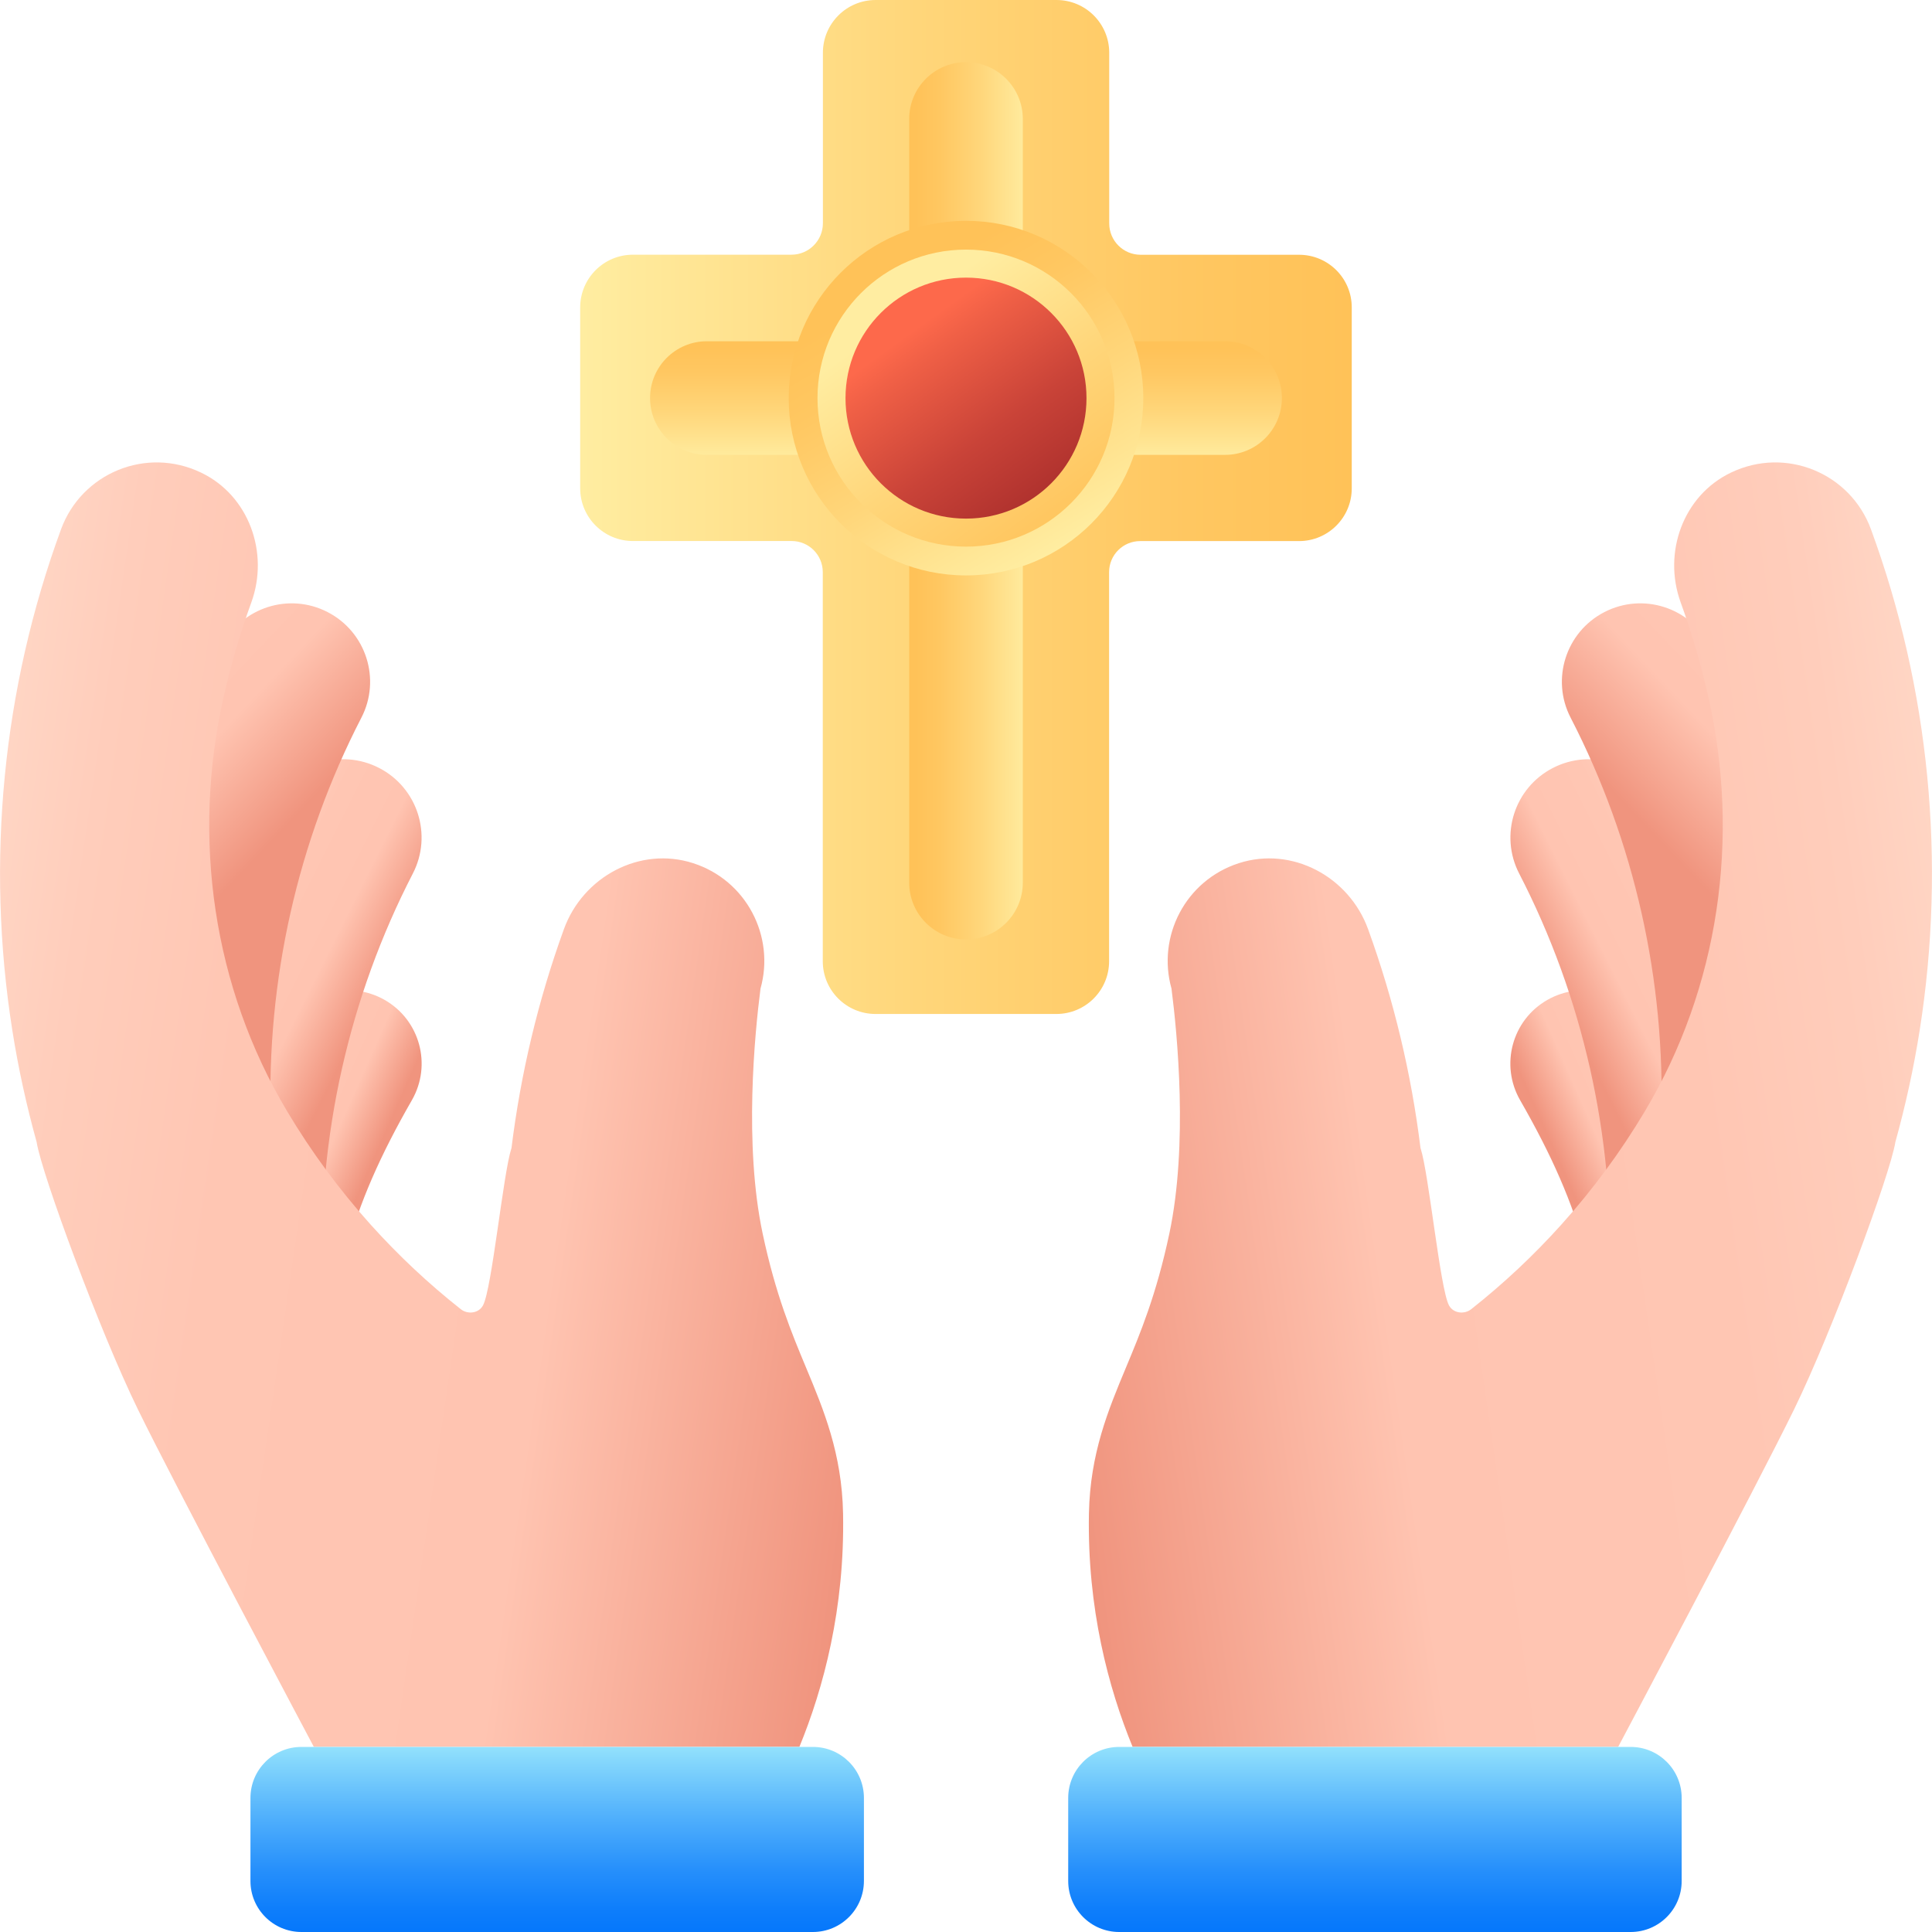 <?xml version="1.0" encoding="utf-8"?>
<!-- Generator: Adobe Illustrator 27.2.0, SVG Export Plug-In . SVG Version: 6.00 Build 0)  -->
<svg version="1.1" id="Слой_1" xmlns="http://www.w3.org/2000/svg" xmlns:xlink="http://www.w3.org/1999/xlink" x="0px" y="0px"
	 viewBox="0 0 300 300" style="enable-background:new 0 0 300 300;" xml:space="preserve">
<style type="text/css">
	.st0{clip-path:url(#SVGID_00000148631571500380475210000010000230264211461816_);}
	.st1{fill:url(#SVGID_00000095302031897693046480000000952216788139339392_);}
	.st2{clip-path:url(#SVGID_00000046319092052033802080000015160236508611955860_);}
	.st3{fill:url(#SVGID_00000013194934332611540010000011790144661835299212_);}
	.st4{fill:url(#SVGID_00000167390652976291594980000009148316739383657889_);}
	.st5{fill:url(#SVGID_00000033335588462795842340000005654884369050898305_);}
	.st6{fill:url(#SVGID_00000022519142643953163350000001662276050080676244_);}
	.st7{fill:url(#SVGID_00000078043380472406215070000002902419318740518545_);}
	.st8{fill:url(#SVGID_00000179626861181575383260000014650669714057821872_);}
	.st9{fill:url(#SVGID_00000111914001335730451830000012986541378280784062_);}
	.st10{fill:url(#SVGID_00000116943716250723262590000006539846112405228174_);}
	.st11{fill:url(#SVGID_00000103982419443151207360000014435854926888645261_);}
	.st12{fill:url(#SVGID_00000083075105053281762520000016074897157629766062_);}
	.st13{fill:url(#SVGID_00000073712202953039274980000017186665842241142433_);}
	.st14{fill:url(#SVGID_00000067916344336634669820000004910287554465761165_);}
	.st15{fill:url(#SVGID_00000031922780206745827660000007624715885642900391_);}
	.st16{fill:url(#SVGID_00000142134415573339411930000007824041606719725717_);}
	.st17{fill:url(#SVGID_00000166649523373123545920000002016711562309987758_);}
	.st18{fill:url(#SVGID_00000056412956943015162870000017683545825451440005_);}
	.st19{fill:url(#SVGID_00000085215460566200226940000004505842988922678446_);}
	.st20{fill:#4F4A4C;}
	.st21{fill:url(#SVGID_00000023979853554150503870000006176955389950198422_);}
	.st22{fill:url(#SVGID_00000106144935780440532730000005091504652662922903_);}
	.st23{fill:#FFA700;}
	.st24{fill:url(#SVGID_00000152942616623642931330000009349470528065108881_);}
	.st25{fill:url(#SVGID_00000166653217966880042210000016349154824762030503_);}
	.st26{fill:url(#SVGID_00000130629254657544141640000017660797051161269684_);}
	.st27{fill:url(#SVGID_00000172437701675812455940000017835228939918576273_);}
	.st28{fill:url(#SVGID_00000147215184899983011960000018267200354611779751_);}
	.st29{fill:url(#SVGID_00000006709395366196079250000014181453584163850423_);}
	.st30{clip-path:url(#SVGID_00000151518344164409572020000000201660258327264691_);}
	.st31{clip-path:url(#SVGID_00000032638452575177281120000006517269959510020517_);}
	.st32{fill:url(#SVGID_00000134239455888745407190000001968203849297220249_);}
	.st33{fill:url(#SVGID_00000165949590165340020770000000398812169307567502_);}
	.st34{fill:url(#SVGID_00000158725378735531665460000008183812291810518938_);}
	.st35{fill:url(#SVGID_00000046327866508043117120000015073208276576165010_);}
	.st36{fill:url(#SVGID_00000182518113111177897260000009354962988404678787_);}
	.st37{fill:url(#SVGID_00000072969497440044531990000002803079270161830323_);}
	.st38{fill:url(#SVGID_00000042715071417954107470000003253932817267808159_);}
	.st39{fill:url(#SVGID_00000006669895904666776590000005972729643501283003_);}
	.st40{fill:url(#SVGID_00000099659746874979064610000005155991551435224756_);}
	.st41{fill:url(#SVGID_00000076594578572775816290000004507037698704370614_);}
	.st42{fill-rule:evenodd;clip-rule:evenodd;fill:url(#SVGID_00000121980877215622783400000013738325154486618026_);}
	.st43{fill:url(#SVGID_00000117677296716087672060000007242083837990185350_);}
	.st44{fill-rule:evenodd;clip-rule:evenodd;fill:#EFA630;}
	.st45{fill-rule:evenodd;clip-rule:evenodd;fill:url(#SVGID_00000104678482197223300340000006798568594601579452_);}
	.st46{fill-rule:evenodd;clip-rule:evenodd;fill:url(#SVGID_00000081632849882312176510000007813390682273835440_);}
	.st47{fill-rule:evenodd;clip-rule:evenodd;fill:url(#SVGID_00000017505070431886471120000018169319889568361885_);}
	.st48{fill-rule:evenodd;clip-rule:evenodd;fill:url(#SVGID_00000067194497257545425540000008278946904990539143_);}
	.st49{fill-rule:evenodd;clip-rule:evenodd;fill:url(#SVGID_00000019664861872701606610000017517971972057156257_);}
	.st50{fill-rule:evenodd;clip-rule:evenodd;fill:url(#SVGID_00000124881866199053668800000001145478526710928000_);}
	.st51{fill-rule:evenodd;clip-rule:evenodd;fill:url(#SVGID_00000088094960914908264170000011442750262383099325_);}
	.st52{fill:url(#SVGID_00000001652868334485502340000010374577778927801246_);}
	.st53{fill-rule:evenodd;clip-rule:evenodd;fill:url(#SVGID_00000183962484914655802230000012954733577859147661_);}
	.st54{fill-rule:evenodd;clip-rule:evenodd;fill:url(#SVGID_00000008109330895653552240000013445668126811992482_);}
	.st55{fill-rule:evenodd;clip-rule:evenodd;fill:url(#SVGID_00000094580843863311229660000004076344272149749432_);}
	.st56{fill-rule:evenodd;clip-rule:evenodd;fill:url(#SVGID_00000018943194468543280670000016541133618473296548_);}
	.st57{fill-rule:evenodd;clip-rule:evenodd;fill:url(#SVGID_00000049923053890345034820000014364339543093857966_);}
	.st58{fill:#FFD45E;}
	.st59{fill:url(#SVGID_00000128486004682875612880000005123619166782421130_);}
	.st60{fill:#D89E45;}
	.st61{fill:#F0AF4C;}
	.st62{fill:#FD4755;}
	.st63{fill:#CD2E3A;}
	.st64{fill:#FFFFFF;}
	.st65{fill:url(#SVGID_00000084492043206291764440000005213741936456208259_);}
	.st66{fill:url(#SVGID_00000098914540206497235720000017933667618364430507_);}
	.st67{fill:url(#SVGID_00000031185974214967744920000010971215574951655048_);}
	.st68{fill:#FFCB6D;}
	.st69{fill:url(#SVGID_00000181062024998836516260000002424384073722141312_);}
	.st70{fill:url(#SVGID_00000085955832074601096020000006532226211345296261_);}
	.st71{fill:url(#SVGID_00000155130798122522072030000013988805467684343726_);}
	.st72{fill:url(#SVGID_00000005960463192025312200000000836455120080650143_);}
	.st73{fill:url(#SVGID_00000038396014675908951930000012631855840810750628_);}
	.st74{fill:url(#SVGID_00000119078096993208253710000014963046325399318182_);}
	.st75{fill:url(#SVGID_00000106853375617597190630000018024330701134446249_);}
	.st76{fill:url(#SVGID_00000082339361984664654810000011304892569021561256_);}
	.st77{fill:url(#SVGID_00000014617523268923433840000003401422539534259088_);}
	.st78{fill:url(#SVGID_00000130618494483133668870000011898524279296543133_);}
	.st79{clip-path:url(#SVGID_00000048481704354061588110000002483660267254257079_);}
	.st80{clip-path:url(#SVGID_00000124148940111326514170000001160622661007114171_);}
	.st81{clip-path:url(#SVGID_00000003076541956409406480000010911934856327589304_);}
	.st82{fill:url(#SVGID_00000000909125541742495450000008943445910769880503_);}
	.st83{fill:url(#SVGID_00000075873623527138177610000005349040217871900307_);}
	.st84{fill:url(#SVGID_00000083055051403087786270000008414180698225922452_);}
	.st85{fill:url(#SVGID_00000051374300365965443670000012763210294791092613_);}
	.st86{clip-path:url(#SVGID_00000121996757930359068670000012519964327125194159_);}
	.st87{fill:url(#SVGID_00000100359622930313356110000013226141655228302260_);}
	.st88{fill:url(#SVGID_00000114040826535786750190000012052759367191782024_);}
	.st89{fill:url(#SVGID_00000007422890161615093310000009296209050019098533_);}
	.st90{fill:url(#SVGID_00000046317575183816321070000003323094521466603703_);}
	.st91{fill:url(#SVGID_00000102518535042899038140000003266248849948897158_);}
	.st92{fill:url(#SVGID_00000055691537100710893280000009545952408354722724_);}
	.st93{fill:url(#SVGID_00000109748898964608817370000002155458391328576933_);}
	.st94{fill:url(#SVGID_00000153676083916422939250000018342910502489112722_);}
	.st95{fill:url(#SVGID_00000154413923109983936900000007202319645661376928_);}
	.st96{fill:url(#SVGID_00000080911844637891582560000014598238993692978344_);}
	.st97{fill:url(#SVGID_00000070829480310723481000000014955981847574178731_);}
	.st98{fill:url(#SVGID_00000110449266750374161470000012094471993386354364_);}
	.st99{fill:url(#SVGID_00000005230069303901149160000008154645930656861118_);}
	.st100{fill:url(#SVGID_00000166637661600079587150000008009727483512125064_);}
	.st101{fill:url(#SVGID_00000051353875085295754130000005233018437110276226_);}
	.st102{fill:url(#SVGID_00000148621062483131895320000011794981841738176919_);}
	.st103{fill:url(#SVGID_00000080187785125431068240000004866552977627781822_);}
	.st104{fill:url(#SVGID_00000053546156339908057280000008106918233976618884_);}
	.st105{fill:url(#SVGID_00000060000136618640715510000012362186653718269330_);}
	.st106{fill:url(#SVGID_00000047019078987149077760000000821898547418011267_);}
	.st107{fill:url(#SVGID_00000151511344659324352390000008477855897481711524_);}
	.st108{fill:#847184;}
	.st109{fill:url(#SVGID_00000136396275570772182790000002785594725949580931_);}
	.st110{fill:url(#SVGID_00000176756036561326196190000016936452887047557775_);}
	.st111{fill:url(#SVGID_00000096769684198975503520000007290119902887774625_);}
	.st112{fill:url(#SVGID_00000124876811807268256830000003115758694558459288_);}
	.st113{fill:url(#SVGID_00000160912332126798625760000004069547920661403325_);}
	.st114{fill:url(#SVGID_00000043430717864803798980000004117752677541029251_);}
	.st115{fill:#FFB39D;}
	.st116{fill:url(#SVGID_00000142858828265325069640000007506011448172723892_);}
	.st117{fill:url(#SVGID_00000136370451093989010440000000450897609927533230_);}
	.st118{fill:url(#SVGID_00000121256347875044546820000007414924764442198452_);}
	.st119{fill:url(#SVGID_00000150066952519102540590000001949027576229795237_);}
	.st120{fill:url(#SVGID_00000122697095735142049500000009699859421224491193_);}
	.st121{fill:url(#SVGID_00000098202192570351838420000010012485475649201040_);}
	.st122{fill:url(#SVGID_00000059280373949827083410000010251252237051450290_);}
	.st123{fill:url(#SVGID_00000042699727591219178370000016680943722861407131_);}
	.st124{fill:url(#SVGID_00000041269999493504167700000017614210305740067215_);}
	.st125{fill:url(#SVGID_00000168815013053498521710000008044326656253315485_);}
	.st126{fill:url(#SVGID_00000037660855091959662800000007139204162175706010_);}
	.st127{fill:url(#SVGID_00000172430212502819492040000005372058676636144057_);}
	.st128{fill:url(#SVGID_00000087382447169107079840000016302187738657595839_);}
	.st129{fill:url(#SVGID_00000041294448886821615300000017175536908834136990_);}
	.st130{fill:url(#SVGID_00000083051244298664903750000005419292623288190638_);}
	.st131{fill:url(#SVGID_00000021797479611155707100000006254524868591729045_);}
	.st132{fill:#0577FB;}
	.st133{filter:url(#Adobe_OpacityMaskFilter);}
	.st134{opacity:0.35;mask:url(#SVGID_00000039095984611234427220000008477364848700517537_);}
	.st135{opacity:0.4;fill:url(#SVGID_00000105398863172073252700000001666723490038115506_);}
	.st136{fill:url(#SVGID_00000161603054852417852590000010424906481468984243_);}
	.st137{fill:url(#SVGID_00000150802441300664642170000007249100224900744867_);}
	.st138{fill:url(#SVGID_00000137816527664798607860000007494362160579906211_);}
	.st139{fill:url(#SVGID_00000020400278681124675950000016062986095994585219_);}
	.st140{fill:url(#SVGID_00000165937827810668302190000011550481725481204403_);}
	.st141{fill:url(#SVGID_00000116206047772355700990000010824416041834004406_);}
	.st142{fill:url(#SVGID_00000056428860938470924830000004326009361867206541_);}
	.st143{fill:url(#SVGID_00000007417370417728359830000002385444953916526508_);}
	.st144{fill:url(#SVGID_00000036240526218317996680000015681844394123536559_);}
	.st145{fill:url(#SVGID_00000182503425917916208130000009586420940933588099_);}
	.st146{fill:url(#SVGID_00000068667409654528174270000002093899916414667148_);}
	.st147{fill:url(#SVGID_00000101079599697518015050000000634027440127970461_);}
	.st148{fill:url(#SVGID_00000003817458745262575690000006263646686521034395_);}
	.st149{fill:url(#SVGID_00000079479476409084073820000002463467681915604380_);}
	.st150{fill:url(#SVGID_00000104708650445820666700000013452203480763688088_);}
	.st151{fill:url(#SVGID_00000155146169853931627870000013020849992133662896_);}
	.st152{fill:url(#SVGID_00000106840280244779799470000006958001825402503869_);}
	.st153{fill:url(#SVGID_00000076587769997717928120000008570076260190914972_);}
	.st154{fill:url(#SVGID_00000057135239353519311540000002350636518274318757_);}
	.st155{fill:url(#SVGID_00000155127065632502744330000018303532170296562067_);}
	.st156{fill:url(#SVGID_00000128467298811677006120000008790208905611794351_);}
	.st157{fill:url(#SVGID_00000129184774027171396930000014401802476856166025_);}
	.st158{fill:url(#SVGID_00000025401413106695419720000008945429297087728812_);}
	.st159{fill:url(#SVGID_00000007394007878689887520000011419348600689279360_);}
	.st160{fill:url(#SVGID_00000099621201792023747620000008046068577189256583_);}
	.st161{fill:url(#SVGID_00000003099184109544107610000011340917980428145792_);}
	.st162{fill:url(#SVGID_00000053543956975804024480000005474392175175168653_);}
	.st163{fill:url(#SVGID_00000114047845974177078720000000457183510727883948_);}
	.st164{fill:url(#SVGID_00000106146203081357672240000010175203303281267631_);}
	.st165{fill:url(#SVGID_00000174593238171052485510000006732009998944503994_);}
	.st166{fill:url(#SVGID_00000085952072922195303860000013381884043705025193_);}
	.st167{fill:url(#SVGID_00000143613800251777635000000000003556248162946231_);}
	.st168{fill:url(#SVGID_00000120538991789826135850000002855131351537869967_);}
	.st169{fill:url(#SVGID_00000099651811970784519820000007162787862719407024_);}
	.st170{fill:url(#SVGID_00000160160453914412970850000017518789334262837155_);}
	.st171{fill:url(#SVGID_00000179618709545221375880000018047976668678005394_);}
	.st172{fill:url(#SVGID_00000160897633287370397250000012095188852159406242_);}
	.st173{fill:url(#SVGID_00000172430779062860001190000007793183882174902455_);}
	.st174{fill:url(#SVGID_00000068676854352032096840000004234187492469427386_);}
	.st175{fill:url(#SVGID_00000070114418061596720620000015155672006686332050_);}
	.st176{fill:url(#SVGID_00000183230830973534769950000012711552981923839379_);}
	.st177{fill:url(#SVGID_00000158030912373917693150000009732926913484453275_);}
	.st178{fill:url(#SVGID_00000031892325746510625870000017710771729155174016_);}
	.st179{fill:url(#SVGID_00000093163375654880155190000000578565949596839345_);}
	.st180{fill:url(#SVGID_00000176745116460140046390000011468018847006765477_);}
	.st181{fill:url(#SVGID_00000099624726689766516980000007594786285750999472_);}
	.st182{fill:url(#SVGID_00000065033322412683457830000015738986902328234936_);}
	.st183{fill:url(#SVGID_00000072963861660244014530000007107514807313566357_);}
	.st184{fill:url(#SVGID_00000155106900537831628160000001094704104768849814_);}
	.st185{fill:url(#SVGID_00000098207177206832223160000012478725128830650548_);}
	.st186{fill:url(#SVGID_00000175320795381290277760000013758122097397621899_);}
	.st187{fill:url(#SVGID_00000150796689300497720860000013671324680923568806_);}
	.st188{fill:url(#SVGID_00000085958294974148540200000012737968730785004165_);}
	.st189{fill:url(#SVGID_00000116921525180062021460000011239486261141206148_);}
	.st190{fill:url(#SVGID_00000083769885644748378160000017151532330364719790_);}
	.st191{fill:url(#SVGID_00000126320696054977632180000013310161465422849199_);}
	.st192{fill:url(#SVGID_00000116953052257050594620000015539421568543095692_);}
	.st193{fill:url(#SVGID_00000158724879281506440440000016039510812793773246_);}
	.st194{fill:url(#SVGID_00000049900815973442630400000005639587800787212984_);}
	.st195{fill:url(#SVGID_00000106145483773473143700000017389496947765604518_);}
	.st196{fill:url(#SVGID_00000062185156892227542810000010142004170263776669_);}
	.st197{fill:url(#SVGID_00000183230133935357062750000016539857670142236034_);}
	.st198{fill:url(#SVGID_00000023277351151664301670000001985201990550705825_);}
	.st199{fill:url(#SVGID_00000158743389488664538610000013502574632113253816_);}
	.st200{fill:url(#SVGID_00000176001353722284770490000005812691692538709381_);}
	.st201{fill:#FFD9C8;}
	.st202{fill:url(#SVGID_00000045611312953372791000000018130552239456989840_);}
	.st203{fill:url(#SVGID_00000024721620864149817270000016429403434481028750_);}
	.st204{fill:url(#SVGID_00000008119973064762861840000006012196708143947144_);}
	.st205{fill:url(#SVGID_00000014605260633612888180000002430481755245018760_);}
	.st206{fill:url(#SVGID_00000021117868606611568830000007873327203574326973_);}
	.st207{fill:url(#SVGID_00000067948395224811129230000012450449724347279807_);}
	.st208{fill:url(#SVGID_00000135665239023808109060000003759414981872035492_);}
	.st209{fill:url(#SVGID_00000172419122754704990670000017868457261575954328_);}
	.st210{fill:url(#SVGID_00000089535279066999039770000009612764050278372005_);}
	.st211{fill:url(#SVGID_00000080178129175653528040000003069450844290371243_);}
	.st212{fill:url(#SVGID_00000027586454642627731250000010855823872712954556_);}
	.st213{fill:url(#SVGID_00000163787396141166619470000006901812888568389276_);}
	.st214{fill:url(#SVGID_00000060028452782971427370000002616883321301016465_);}
	.st215{fill:url(#SVGID_00000030446178871302448000000004492837230616438966_);}
	.st216{fill:url(#SVGID_00000158029421304318130100000015827584567110517172_);}
	.st217{fill:url(#SVGID_00000034782871985039613680000010447585859780731575_);}
	.st218{fill:url(#SVGID_00000107572792477996678310000003642486854355175332_);}
	.st219{fill:url(#SVGID_00000020372016481716818570000017722061255423461533_);}
	.st220{fill:url(#SVGID_00000070088083559733230660000002889497514923665287_);}
	.st221{fill:url(#SVGID_00000098211965701200092560000001525893367921462421_);}
	.st222{fill:url(#SVGID_00000112598600721026403080000008721465443012087186_);}
	.st223{fill:url(#SVGID_00000183251061321411255830000013660022923817773973_);}
	.st224{fill:url(#SVGID_00000003091278018625351210000005522776104068533926_);}
	.st225{fill:url(#SVGID_00000129184842657124951190000002446304671937302660_);}
	.st226{fill:url(#SVGID_00000122708225434784551830000015371078779769362318_);}
	.st227{fill:url(#SVGID_00000134222332259117289170000015561433215760061592_);}
	.st228{fill:url(#SVGID_00000137103210261387726070000015764767206504536961_);}
	.st229{fill:url(#SVGID_00000094584280001481849590000005870103294924433031_);}
	.st230{clip-path:url(#SVGID_00000071561657950530598970000008541024720226628262_);}
	.st231{fill:url(#SVGID_00000170279210372767939410000005622047559196600987_);}
	.st232{fill:url(#SVGID_00000150810367785836994790000006251352201061246620_);}
	.st233{fill:url(#SVGID_00000176739463808375548040000015508502020594021557_);}
	.st234{fill:url(#SVGID_00000121984432533788377050000011571247610853614523_);}
	.st235{fill:url(#SVGID_00000160191437428520473770000013935957772622723211_);}
	.st236{fill:url(#SVGID_00000031905203779141336850000013962617287010299551_);}
	.st237{fill:url(#SVGID_00000123401661808502770980000013385988180632839065_);}
	.st238{fill:url(#SVGID_00000124880164414862080120000006733528372925329827_);}
	.st239{fill:url(#SVGID_00000053546527638905014140000010189578964175182501_);}
	.st240{fill:url(#SVGID_00000009559464706421467620000007397780826298463892_);}
	.st241{fill:url(#SVGID_00000158707701458944708360000016250378255682865024_);}
	.st242{fill:url(#SVGID_00000128483888454389544310000010370045014915025078_);}
	.st243{fill:url(#SVGID_00000084501858729620827420000010213123520027945864_);}
	.st244{fill:url(#SVGID_00000044154591330412497120000001368622201768582586_);}
	.st245{fill:url(#SVGID_00000087394304258951217890000018105208147202415795_);}
	.st246{fill:url(#SVGID_00000049200485191896976940000005287688130637996929_);}
	.st247{fill:url(#SVGID_00000010307108897340694010000009457611053464699070_);}
	.st248{fill:url(#SVGID_00000088102750871819972920000001696878172734696353_);}
	.st249{fill:url(#SVGID_00000050643131801075974930000015440517872149969804_);}
	.st250{fill:url(#SVGID_00000089560752132125590510000004019741474078153121_);}
	.st251{fill:url(#SVGID_00000161591443227773563940000005395578835453468603_);}
	.st252{fill:url(#SVGID_00000011009675941634611680000001140231405353352381_);}
	.st253{fill:url(#SVGID_00000117641580154826986790000010022661343357158794_);}
	.st254{fill:url(#SVGID_00000083784931879150565060000013194502111881799349_);}
	.st255{fill:url(#SVGID_00000085957775663744677710000005730840135296446873_);}
	.st256{fill:url(#SVGID_00000176030070480018997880000001874209018657998776_);}
	.st257{fill:url(#SVGID_00000019642242144855415570000011734867912315014031_);}
	.st258{fill:url(#SVGID_00000015317391094460686660000004368508160648979586_);}
	.st259{fill:url(#SVGID_00000061431554834712928210000006664135203419836568_);}
	.st260{fill:none;stroke:#B2B2B2;stroke-width:7;stroke-miterlimit:10;}
	.st261{fill:#B2B2B2;}
	.st262{fill:url(#SVGID_00000133498350769439363890000003149270487995146424_);}
	.st263{fill:url(#SVGID_00000024002531591084396770000015210783803029009822_);}
	.st264{fill:url(#SVGID_00000106860649390258826400000016922386197304301737_);}
	.st265{fill:url(#SVGID_00000178188350308234739660000015190413895028384669_);}
	.st266{fill:url(#SVGID_00000132792608195863770750000013888444154828492716_);}
	.st267{fill:url(#SVGID_00000176732909046631385680000000863150484829330857_);}
	.st268{fill:url(#SVGID_00000170985761246942961460000017170560830068398267_);}
	.st269{fill:url(#SVGID_00000099656039286101539640000013869291225312387208_);}
	.st270{fill:url(#SVGID_00000155138778388666604690000017849125429970347918_);}
	.st271{fill:url(#SVGID_00000147208972205606558270000015664694623824276903_);}
	.st272{fill:url(#SVGID_00000023991139321036085470000017052246051430120084_);}
	.st273{fill:url(#SVGID_00000019644297495852060310000008763460425049990839_);}
	.st274{fill:url(#SVGID_00000039120252934177013010000009035429461382130564_);}
	.st275{fill:url(#SVGID_00000000911441339922639000000003638068770332679325_);}
	.st276{fill:url(#SVGID_00000155134592317340349640000005774886069785025700_);}
	.st277{fill:url(#SVGID_00000032632372672092710080000009747100745307756447_);}
	.st278{fill:url(#SVGID_00000084527425668133102180000013419606168601194128_);}
	.st279{fill:url(#SVGID_00000159464479823543643700000004287904355773930674_);}
	.st280{fill:url(#SVGID_00000007430313394894069100000013528699396389326773_);}
	.st281{fill:url(#SVGID_00000158004470566072763120000013370385750535922826_);}
	.st282{fill:url(#SVGID_00000103252307006056414770000000585494593993576068_);}
	.st283{fill:url(#SVGID_00000099625738702808853660000012114649818548531894_);}
	.st284{fill:url(#SVGID_00000168805376996677620140000011905907204780573831_);}
	.st285{fill:url(#SVGID_00000035515733682290170340000015879149135357042833_);}
</style>
<g>
	<g>
		
			<linearGradient id="SVGID_00000105399083815425124480000000618835846696496047_" gradientUnits="userSpaceOnUse" x1="-2013.094" y1="186.28" x2="-1991.201" y2="195.988" gradientTransform="matrix(-1 0 0 1 -1744.413 0)">
			<stop  offset="0" style="stop-color:#FFDFCF"/>
			<stop  offset="0.042" style="stop-color:#FFD9C8"/>
			<stop  offset="0.164" style="stop-color:#FFCDBB"/>
			<stop  offset="0.319" style="stop-color:#FFC6B3"/>
			<stop  offset="0.622" style="stop-color:#FFC4B1"/>
			<stop  offset="0.915" style="stop-color:#F0947E"/>
		</linearGradient>
		<path style="fill:url(#SVGID_00000105399083815425124480000000618835846696496047_);" d="M261.25,232.39
			c6.12-0.27,10.95-5.36,10.87-11.52c-0.31-24.87-4.58-40.94-16.32-61.38c-3.13-5.46-10.09-7.34-15.55-4.21
			c-5.46,3.13-7.34,10.09-4.21,15.55c9.8,17.08,13.03,29.31,13.29,50.33c0.08,6.29,5.24,11.33,11.53,11.25
			C261,232.4,261.12,232.4,261.25,232.39z"/>
		
			<linearGradient id="SVGID_00000074417779775366894250000013516808385190957968_" gradientUnits="userSpaceOnUse" x1="-2019.115" y1="154.17" x2="-1990.199" y2="168.627" gradientTransform="matrix(-1 0 0 1 -1744.413 0)">
			<stop  offset="0" style="stop-color:#FFDFCF"/>
			<stop  offset="0.042" style="stop-color:#FFD9C8"/>
			<stop  offset="0.164" style="stop-color:#FFCDBB"/>
			<stop  offset="0.319" style="stop-color:#FFC6B3"/>
			<stop  offset="0.622" style="stop-color:#FFC4B1"/>
			<stop  offset="0.915" style="stop-color:#F0947E"/>
		</linearGradient>
		<path style="fill:url(#SVGID_00000074417779775366894250000013516808385190957968_);" d="M262.13,210.73
			c6.54,0,11.95-5.2,12.16-11.78c0.83-25.86-4.96-51.6-16.76-74.46c-3.08-5.98-10.43-8.32-16.4-5.24
			c-5.98,3.08-8.32,10.43-5.23,16.4c9.9,19.18,14.76,40.79,14.06,62.51c-0.22,6.72,5.06,12.34,11.78,12.56
			C261.86,210.73,262,210.73,262.13,210.73z"/>
		
			<linearGradient id="SVGID_00000002350560430738675610000000551999008025034416_" gradientUnits="userSpaceOnUse" x1="-2048.789" y1="100.331" x2="-2005.415" y2="141.432" gradientTransform="matrix(-1 0 0 1 -1744.413 0)">
			<stop  offset="0" style="stop-color:#FFDFCF"/>
			<stop  offset="0.042" style="stop-color:#FFD9C8"/>
			<stop  offset="0.164" style="stop-color:#FFCDBB"/>
			<stop  offset="0.319" style="stop-color:#FFC6B3"/>
			<stop  offset="0.622" style="stop-color:#FFC4B1"/>
			<stop  offset="0.915" style="stop-color:#F0947E"/>
		</linearGradient>
		<path style="fill:url(#SVGID_00000002350560430738675610000000551999008025034416_);" d="M270.12,186.52
			c6.54,0,11.95-5.2,12.16-11.78c0.83-25.86-4.96-51.6-16.76-74.46c-3.08-5.98-10.43-8.32-16.4-5.23
			c-5.97,3.08-8.32,10.43-5.23,16.4c9.9,19.18,14.76,40.79,14.06,62.51c-0.22,6.72,5.06,12.34,11.78,12.56
			C269.86,186.51,269.99,186.52,270.12,186.52z"/>
	</g>
	
		<linearGradient id="SVGID_00000067928101466406244850000008277658141257224344_" gradientUnits="userSpaceOnUse" x1="-2064.251" y1="163.246" x2="-1890.482" y2="188.582" gradientTransform="matrix(-1 0 0 1 -1744.413 0)">
		<stop  offset="0" style="stop-color:#FFDFCF"/>
		<stop  offset="0.042" style="stop-color:#FFD9C8"/>
		<stop  offset="0.164" style="stop-color:#FFCDBB"/>
		<stop  offset="0.319" style="stop-color:#FFC6B3"/>
		<stop  offset="0.622" style="stop-color:#FFC4B1"/>
		<stop  offset="0.915" style="stop-color:#F0947E"/>
	</linearGradient>
	<path style="fill:url(#SVGID_00000067928101466406244850000008277658141257224344_);" d="M169.09,235.01
		c0.18-9.31,3-16.07,5.73-22.61c2.22-5.32,4.74-11.34,6.76-20.87c2.92-13.78,1.23-31,0.33-38.02c-2.28-8.13,2.19-16.8,10.44-19.47
		c8.27-2.68,17.13,2.08,20.09,10.25c3.99,11,6.71,22.42,8.14,34.01c0,0.01,0.01,0.02,0.02,0.04c1.27,3.94,3.02,21.77,4.39,24.34
		c0,0.01,0.01,0.01,0.01,0.02c0.66,1.23,2.36,1.45,3.45,0.59c5-3.95,9.69-8.34,14.02-13.16c4.88-5.43,9.21-11.31,12.92-17.53
		c11.53-19.29,14.85-42.44,9.89-64.36c-1.13-4.98-2.56-9.9-4.31-14.71c-2.8-7.72,0.39-16.59,7.8-20.14
		c8.55-4.11,18.56,0.1,21.75,8.79c9.08,24.73,11.7,51.63,7.57,77.79c-0.93,5.91-2.21,11.72-3.79,17.41c0,0.01,0,0.03,0,0.04
		c-0.86,5.11-9.81,29.33-15.68,41.36c-5.87,12.03-27.35,52.47-27.35,52.47h-43.69h-25.77h-5.94
		C172.13,262.14,168.81,249.78,169.09,235.01z"/>
</g>
<g>
	<g>
		
			<linearGradient id="SVGID_00000079470904407345860430000001046243439006672282_" gradientUnits="userSpaceOnUse" x1="-1622.163" y1="186.28" x2="-1600.27" y2="195.988" gradientTransform="matrix(1 0 0 1 1653.482 0)">
			<stop  offset="0" style="stop-color:#FFDFCF"/>
			<stop  offset="0.042" style="stop-color:#FFD9C8"/>
			<stop  offset="0.164" style="stop-color:#FFCDBB"/>
			<stop  offset="0.319" style="stop-color:#FFC6B3"/>
			<stop  offset="0.622" style="stop-color:#FFC4B1"/>
			<stop  offset="0.915" style="stop-color:#F0947E"/>
		</linearGradient>
		<path style="fill:url(#SVGID_00000079470904407345860430000001046243439006672282_);" d="M38.75,232.39
			c-6.12-0.27-10.95-5.36-10.87-11.52c0.31-24.87,4.58-40.94,16.32-61.38c3.13-5.46,10.09-7.34,15.55-4.21s7.34,10.09,4.21,15.55
			c-9.8,17.08-13.03,29.31-13.29,50.33c-0.08,6.29-5.24,11.33-11.53,11.25C39,232.4,38.88,232.4,38.75,232.39z"/>
		
			<linearGradient id="SVGID_00000044178370278327230490000007005427859657449132_" gradientUnits="userSpaceOnUse" x1="-1628.184" y1="154.17" x2="-1599.268" y2="168.627" gradientTransform="matrix(1 0 0 1 1653.482 0)">
			<stop  offset="0" style="stop-color:#FFDFCF"/>
			<stop  offset="0.042" style="stop-color:#FFD9C8"/>
			<stop  offset="0.164" style="stop-color:#FFCDBB"/>
			<stop  offset="0.319" style="stop-color:#FFC6B3"/>
			<stop  offset="0.622" style="stop-color:#FFC4B1"/>
			<stop  offset="0.915" style="stop-color:#F0947E"/>
		</linearGradient>
		<path style="fill:url(#SVGID_00000044178370278327230490000007005427859657449132_);" d="M37.87,210.73
			c-6.54,0-11.95-5.2-12.16-11.78c-0.83-25.86,4.96-51.6,16.76-74.46c3.08-5.98,10.43-8.32,16.4-5.24
			c5.98,3.08,8.32,10.43,5.23,16.4c-9.9,19.18-14.76,40.79-14.06,62.51c0.22,6.72-5.06,12.34-11.78,12.56
			C38.14,210.73,38,210.73,37.87,210.73z"/>
		
			<linearGradient id="SVGID_00000042007503921215703710000011224273941768239798_" gradientUnits="userSpaceOnUse" x1="-1657.858" y1="100.331" x2="-1614.484" y2="141.432" gradientTransform="matrix(1 0 0 1 1653.482 0)">
			<stop  offset="0" style="stop-color:#FFDFCF"/>
			<stop  offset="0.042" style="stop-color:#FFD9C8"/>
			<stop  offset="0.164" style="stop-color:#FFCDBB"/>
			<stop  offset="0.319" style="stop-color:#FFC6B3"/>
			<stop  offset="0.622" style="stop-color:#FFC4B1"/>
			<stop  offset="0.915" style="stop-color:#F0947E"/>
		</linearGradient>
		<path style="fill:url(#SVGID_00000042007503921215703710000011224273941768239798_);" d="M29.88,186.52
			c-6.54,0-11.95-5.2-12.16-11.78c-0.83-25.86,4.96-51.6,16.76-74.46c3.08-5.98,10.43-8.32,16.4-5.23
			c5.97,3.08,8.32,10.43,5.23,16.4c-9.9,19.18-14.76,40.79-14.06,62.51c0.22,6.72-5.06,12.34-11.78,12.56
			C30.14,186.51,30.01,186.52,29.88,186.52z"/>
	</g>
	
		<linearGradient id="SVGID_00000121238694360311888890000000045670647650021007_" gradientUnits="userSpaceOnUse" x1="-1673.321" y1="163.246" x2="-1499.552" y2="188.582" gradientTransform="matrix(1 0 0 1 1653.482 0)">
		<stop  offset="0" style="stop-color:#FFDFCF"/>
		<stop  offset="0.042" style="stop-color:#FFD9C8"/>
		<stop  offset="0.164" style="stop-color:#FFCDBB"/>
		<stop  offset="0.319" style="stop-color:#FFC6B3"/>
		<stop  offset="0.622" style="stop-color:#FFC4B1"/>
		<stop  offset="0.915" style="stop-color:#F0947E"/>
	</linearGradient>
	<path style="fill:url(#SVGID_00000121238694360311888890000000045670647650021007_);" d="M130.91,235.01
		c-0.18-9.31-3-16.07-5.73-22.61c-2.22-5.32-4.74-11.34-6.76-20.87c-2.92-13.78-1.23-31-0.33-38.02c2.28-8.13-2.19-16.8-10.44-19.47
		c-8.27-2.68-17.13,2.08-20.09,10.25c-3.99,11-6.71,22.42-8.14,34.01c0,0.01-0.01,0.02-0.02,0.04c-1.27,3.94-3.02,21.77-4.39,24.34
		c0,0.01-0.01,0.01-0.01,0.02c-0.66,1.23-2.36,1.45-3.45,0.59c-5-3.95-9.69-8.34-14.02-13.16c-4.88-5.43-9.21-11.31-12.92-17.53
		c-11.53-19.29-14.85-42.44-9.89-64.36c1.13-4.98,2.56-9.9,4.31-14.71c2.8-7.72-0.39-16.59-7.8-20.14
		c-8.55-4.11-18.56,0.1-21.75,8.79c-9.08,24.73-11.7,51.63-7.57,77.79c0.93,5.91,2.21,11.72,3.79,17.41c0,0.01,0,0.03,0,0.04
		c0.86,5.11,9.81,29.33,15.68,41.36c5.87,12.03,27.35,52.47,27.35,52.47h43.69h25.77h5.94
		C127.87,262.14,131.19,249.78,130.91,235.01z"/>
</g>
<g>
	<g>
		
			<linearGradient id="SVGID_00000104670627854777479460000014360973830056591005_" gradientUnits="userSpaceOnUse" x1="90.085" y1="78.735" x2="209.915" y2="78.735">
			<stop  offset="0" style="stop-color:#FFEDA1"/>
			<stop  offset="0.436" style="stop-color:#FFD67A"/>
			<stop  offset="0.786" style="stop-color:#FFC761"/>
			<stop  offset="1" style="stop-color:#FFC258"/>
		</linearGradient>
		<path style="fill:url(#SVGID_00000104670627854777479460000014360973830056591005_);" d="M201.72,39.56h-24.61
			c-2.69,0-4.87-2.18-4.87-4.87V8.19c0-4.53-3.67-8.19-8.19-8.19h-28.08c-4.53,0-8.19,3.67-8.19,8.19v26.47
			c0,2.7-2.19,4.89-4.89,4.89H98.28c-4.53,0-8.19,3.67-8.19,8.19v28.08c0,4.53,3.67,8.19,8.19,8.19h24.65
			c2.67,0,4.83,2.16,4.83,4.83v60.42c0,4.53,3.67,8.19,8.19,8.19h28.08c4.53,0,8.19-3.67,8.19-8.19V88.84
			c0-2.66,2.16-4.82,4.82-4.82h24.67c4.53,0,8.19-3.67,8.19-8.19V47.75C209.91,43.23,206.25,39.56,201.72,39.56z"/>
		<g>
			
				<linearGradient id="SVGID_00000030485899593704708530000015458616092427136643_" gradientUnits="userSpaceOnUse" x1="163.329" y1="77.765" x2="142.153" y2="77.765">
				<stop  offset="0.167" style="stop-color:#FFEDA1"/>
				<stop  offset="0.53" style="stop-color:#FFD67A"/>
				<stop  offset="0.822" style="stop-color:#FFC761"/>
				<stop  offset="1" style="stop-color:#FFC258"/>
			</linearGradient>
			<path style="fill:url(#SVGID_00000030485899593704708530000015458616092427136643_);" d="M150,145.88L150,145.88
				c-4.87,0-8.82-3.95-8.82-8.82V18.47c0-4.87,3.95-8.82,8.82-8.82h0c4.87,0,8.82,3.95,8.82,8.82v118.59
				C158.82,141.93,154.87,145.88,150,145.88z"/>
			
				<linearGradient id="SVGID_00000137129685438600324000000006465613368454227119_" gradientUnits="userSpaceOnUse" x1="143.373" y1="81.765" x2="122.197" y2="81.765" gradientTransform="matrix(0 1 -1 0 231.765 -68.235)">
				<stop  offset="0.167" style="stop-color:#FFEDA1"/>
				<stop  offset="0.53" style="stop-color:#FFD67A"/>
				<stop  offset="0.822" style="stop-color:#FFC761"/>
				<stop  offset="1" style="stop-color:#FFC258"/>
			</linearGradient>
			<path style="fill:url(#SVGID_00000137129685438600324000000006465613368454227119_);" d="M100.94,61.81L100.94,61.81
				c0-4.87,3.95-8.82,8.82-8.82h80.47c4.87,0,8.82,3.95,8.82,8.82v0c0,4.87-3.95,8.82-8.82,8.82h-80.47
				C104.89,70.63,100.94,66.68,100.94,61.81z"/>
		</g>
	</g>
	<g>
		
			<linearGradient id="SVGID_00000085220482013665102040000009971304016733073294_" gradientUnits="userSpaceOnUse" x1="168.692" y1="93.738" x2="139.671" y2="44.188">
			<stop  offset="0.167" style="stop-color:#FFEDA1"/>
			<stop  offset="0.53" style="stop-color:#FFD67A"/>
			<stop  offset="0.822" style="stop-color:#FFC761"/>
			<stop  offset="1" style="stop-color:#FFC258"/>
		</linearGradient>
		<circle style="fill:url(#SVGID_00000085220482013665102040000009971304016733073294_);" cx="150" cy="61.82" r="27.53"/>
		
			<linearGradient id="SVGID_00000038378024742297987630000017738884362429381548_" gradientUnits="userSpaceOnUse" x1="134.699" y1="40.543" x2="168.991" y2="88.237">
			<stop  offset="0.167" style="stop-color:#FFEDA1"/>
			<stop  offset="0.53" style="stop-color:#FFD67A"/>
			<stop  offset="0.822" style="stop-color:#FFC761"/>
			<stop  offset="1" style="stop-color:#FFC258"/>
		</linearGradient>
		<circle style="fill:url(#SVGID_00000038378024742297987630000017738884362429381548_);" cx="150" cy="61.82" r="23.06"/>
		
			<linearGradient id="SVGID_00000092444571292328067260000005584658775426503860_" gradientUnits="userSpaceOnUse" x1="137.587" y1="44.56" x2="165.406" y2="83.251">
			<stop  offset="0.167" style="stop-color:#FD694B"/>
			<stop  offset="0.259" style="stop-color:#F06046"/>
			<stop  offset="0.584" style="stop-color:#C94338"/>
			<stop  offset="0.842" style="stop-color:#B0322E"/>
			<stop  offset="1" style="stop-color:#A72B2B"/>
		</linearGradient>
		<circle style="fill:url(#SVGID_00000092444571292328067260000005584658775426503860_);" cx="150" cy="61.82" r="18.71"/>
	</g>
</g>
<linearGradient id="SVGID_00000028315852557708747850000009227785836898736311_" gradientUnits="userSpaceOnUse" x1="213.501" y1="270.58" x2="213.501" y2="300.178">
	<stop  offset="0" style="stop-color:#97E5FC"/>
	<stop  offset="0.089" style="stop-color:#86D8FC"/>
	<stop  offset="0.397" style="stop-color:#4FAFFC"/>
	<stop  offset="0.662" style="stop-color:#2790FB"/>
	<stop  offset="0.872" style="stop-color:#0E7EFB"/>
	<stop  offset="1" style="stop-color:#0577FB"/>
</linearGradient>
<path style="fill:url(#SVGID_00000028315852557708747850000009227785836898736311_);" d="M253.21,300h-79.42
	c-4.37,0-7.92-3.54-7.92-7.92v-12.9c0-4.37,3.54-7.92,7.92-7.92h79.42c4.37,0,7.92,3.54,7.92,7.92v12.9
	C261.13,296.46,257.58,300,253.21,300z"/>
<linearGradient id="SVGID_00000101794489936781111170000011288740137166816154_" gradientUnits="userSpaceOnUse" x1="86.516" y1="270.58" x2="86.516" y2="300.178">
	<stop  offset="0" style="stop-color:#97E5FC"/>
	<stop  offset="0.089" style="stop-color:#86D8FC"/>
	<stop  offset="0.397" style="stop-color:#4FAFFC"/>
	<stop  offset="0.662" style="stop-color:#2790FB"/>
	<stop  offset="0.872" style="stop-color:#0E7EFB"/>
	<stop  offset="1" style="stop-color:#0577FB"/>
</linearGradient>
<path style="fill:url(#SVGID_00000101794489936781111170000011288740137166816154_);" d="M126.22,300H46.81
	c-4.37,0-7.92-3.54-7.92-7.92v-12.9c0-4.37,3.54-7.92,7.92-7.92h79.42c4.37,0,7.92,3.54,7.92,7.92v12.9
	C134.14,296.46,130.6,300,126.22,300z"/>
</svg>
